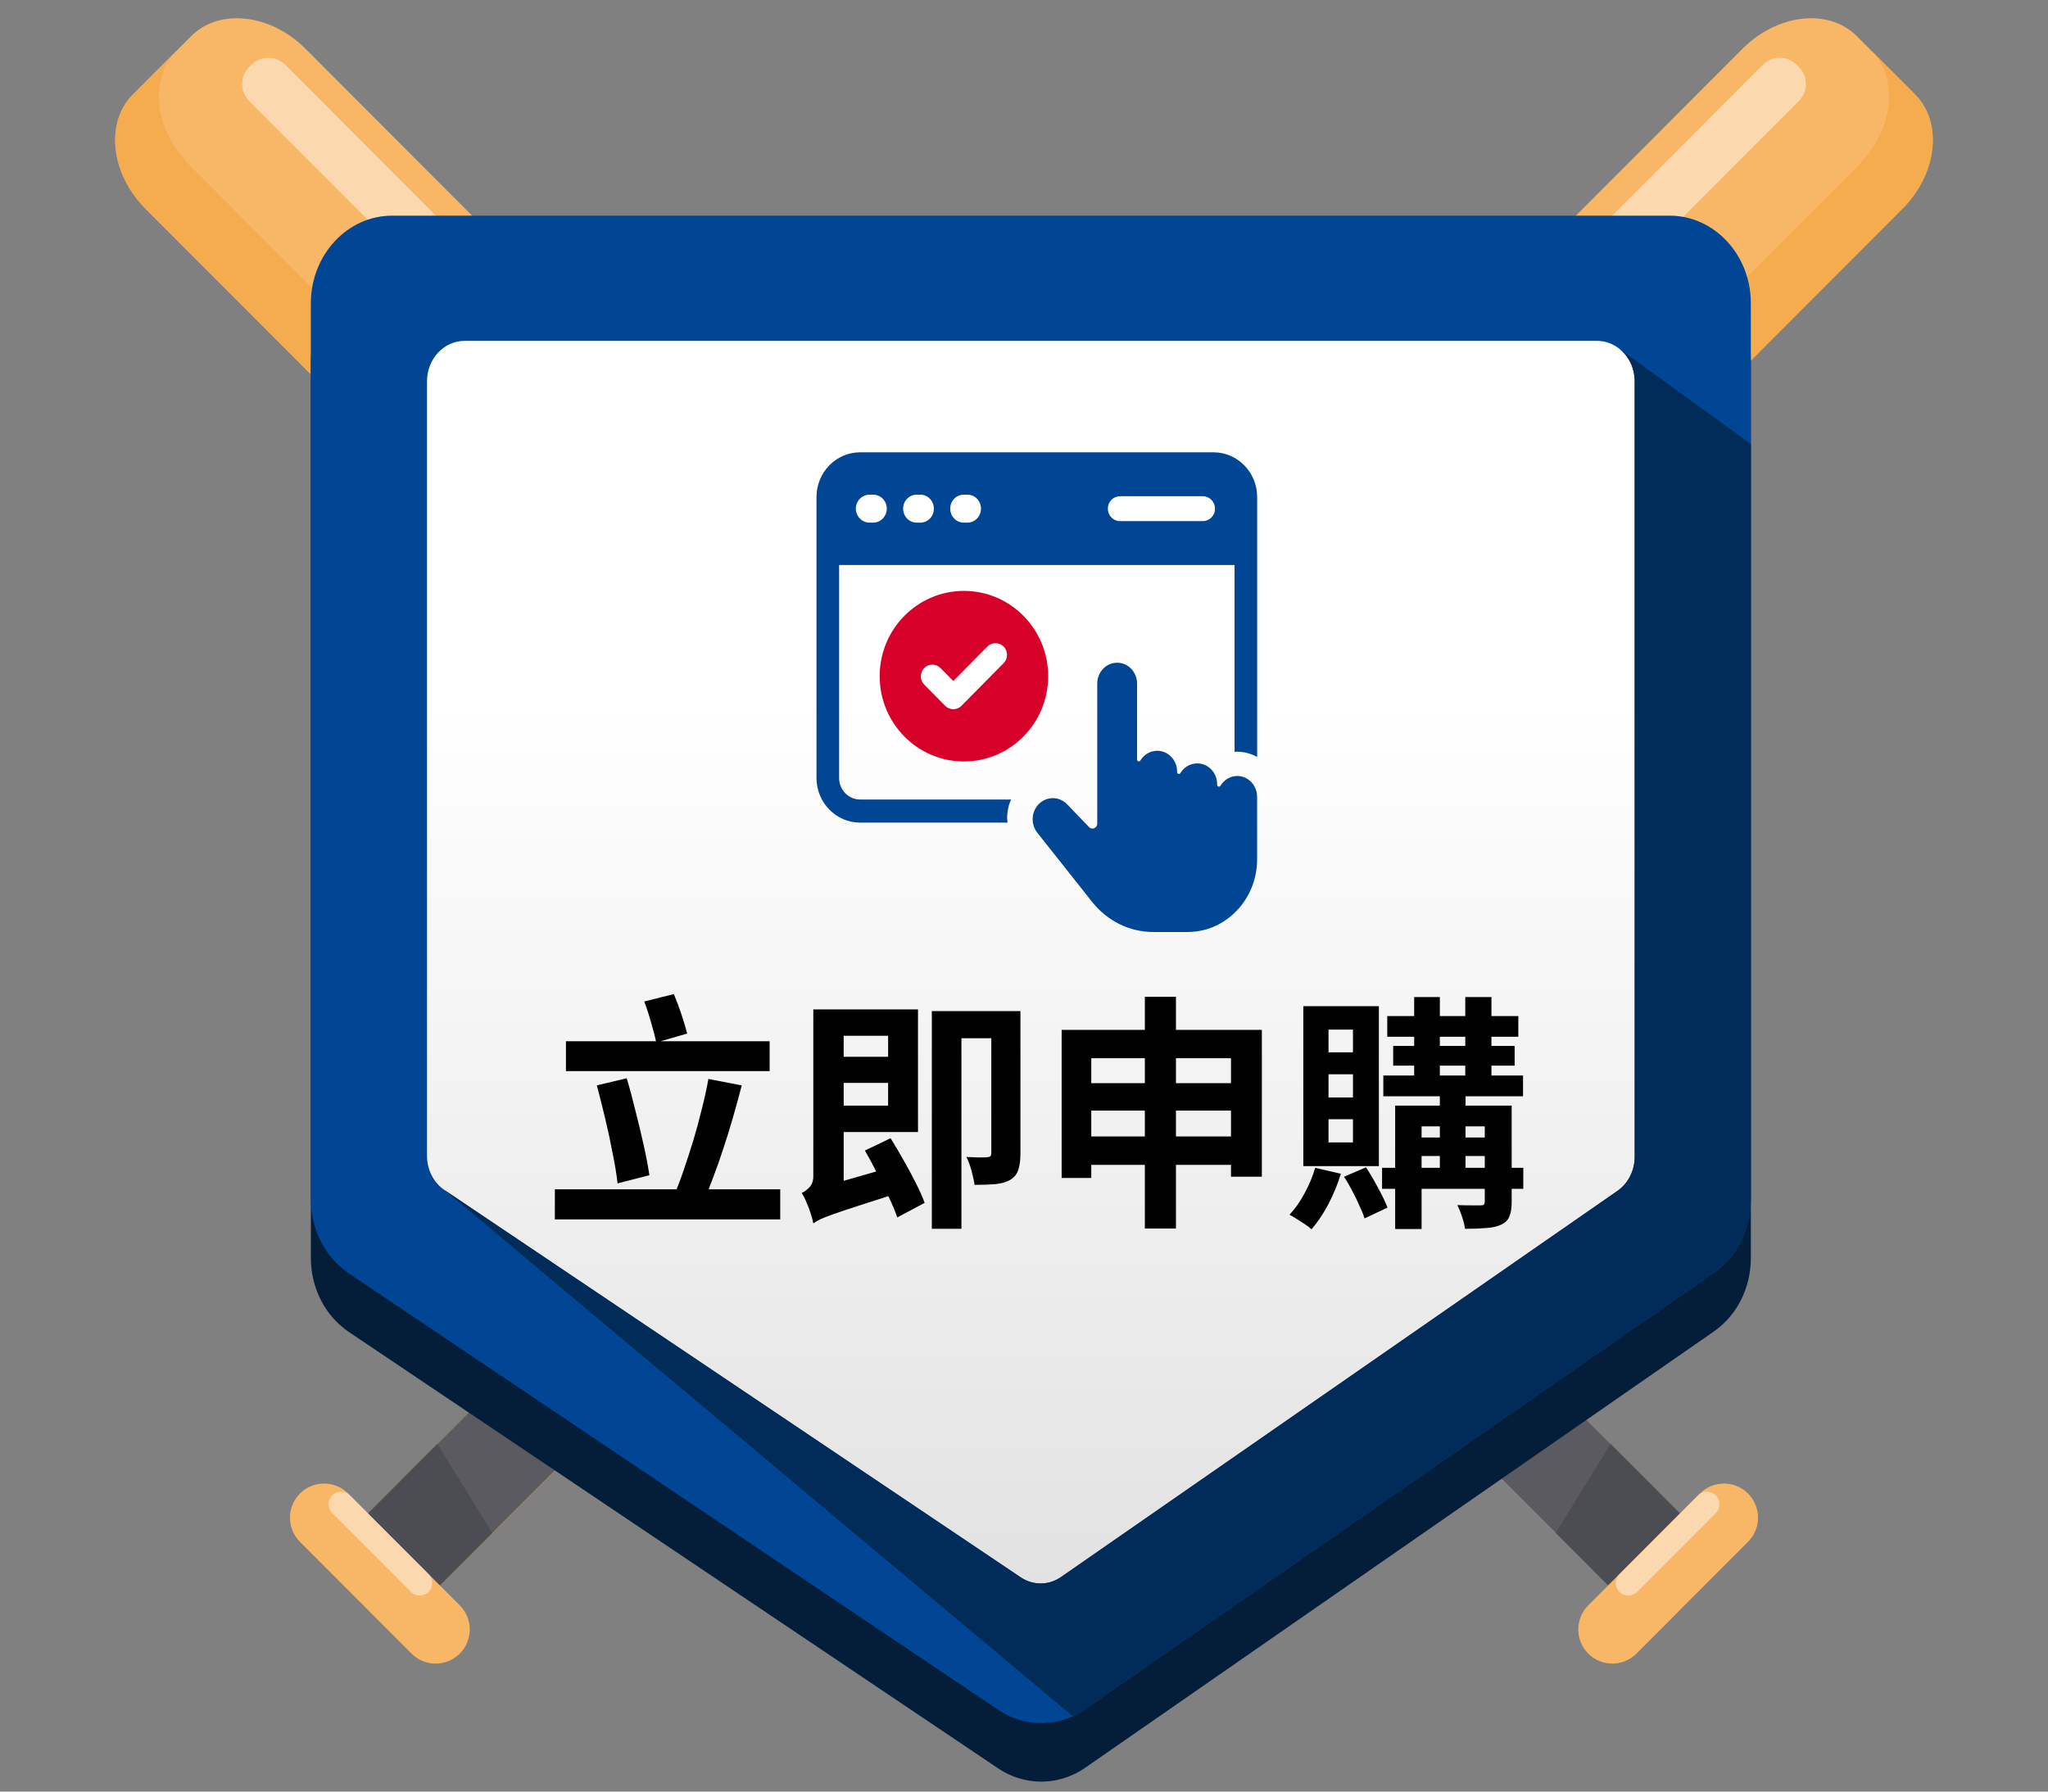 <svg width="112" height="98" viewBox="0 0 112 98" fill="none" xmlns="http://www.w3.org/2000/svg">
<rect x="0" y="0" width="112" height="98" fill="#808080" stroke="none"/>
<g clip-path="url(#clip0_82_5101)">
<path d="M104.725 5.162L103.225 3.66L103.044 3.478L101.544 1.976C100.009 0.438 97.21 0.748 95.293 2.668L77.299 20.693C70.781 27.222 64.581 34.055 58.728 41.157L53.266 47.786C47.626 54.631 41.65 61.216 35.369 67.507L17.852 85.055L19.729 86.936L19.911 87.118L21.789 88.999L39.306 71.451C45.587 65.16 52.161 59.174 58.993 53.524L65.611 48.052C72.701 42.189 79.522 35.977 86.04 29.449L104.034 11.424C105.951 9.504 106.26 6.7 104.725 5.162Z" fill="#F7B767"/>
<path d="M104.725 5.161L103.225 3.659L103.044 3.477L102.331 2.764C103.867 4.302 103.557 7.105 101.64 9.026L83.645 27.052C77.128 33.581 70.306 39.792 63.217 45.654L56.599 51.126C49.766 56.776 43.192 62.762 36.912 69.054L19.395 86.602L19.728 86.936L19.909 87.118L21.787 88.999L39.304 71.451C45.585 65.16 52.159 59.174 58.992 53.523L65.609 48.051C72.699 42.189 79.52 35.976 86.038 29.448L104.032 11.423C105.949 9.503 106.258 6.699 104.723 5.161H104.725Z" fill="#F5AC4F"/>
<path d="M47.837 54.172C43.829 58.747 39.672 63.199 35.369 67.51L17.852 85.058L19.729 86.939L19.911 87.121L21.789 89.002L39.306 71.454C43.61 67.144 48.054 62.979 52.622 58.965L47.838 54.173L47.837 54.172Z" fill="#5A5A60"/>
<path d="M23.918 78.981L17.852 85.058L19.728 86.939L19.91 87.121L21.788 89.001L26.924 83.855L23.918 78.981Z" fill="#4C4C53"/>
<path d="M43.577 58.912C42.294 60.312 40.998 61.699 39.688 63.073L44.578 66.324C46.055 64.921 47.543 63.529 49.05 62.159L43.577 58.913V58.912Z" fill="#4C4C53"/>
<path d="M35.098 67.781L29.145 73.745L33.239 77.53L38.264 72.496L35.098 67.781Z" fill="#4C4C53"/>
<path d="M22.507 90.452L16.404 84.338C15.675 83.609 15.675 82.427 16.404 81.697C17.131 80.968 18.311 80.968 19.039 81.697L25.143 87.812C25.871 88.541 25.871 89.723 25.143 90.452C24.415 91.181 23.235 91.181 22.507 90.452Z" fill="#F7B767"/>
<path d="M68.58 33.505L68.468 33.393C67.953 32.877 67.953 32.04 68.468 31.525L96.397 3.547C96.911 3.031 97.747 3.031 98.261 3.547L98.374 3.659C98.888 4.175 98.888 5.012 98.374 5.527L70.444 33.505C69.929 34.021 69.094 34.021 68.579 33.505H68.58Z" fill="#FBD8AD"/>
<path d="M22.469 87.075L18.169 82.767C17.902 82.5 17.902 82.066 18.169 81.798C18.436 81.531 18.869 81.531 19.136 81.798L23.437 86.106C23.704 86.374 23.704 86.807 23.437 87.075C23.169 87.343 22.736 87.343 22.469 87.075Z" fill="#FBD8AD"/>
<path d="M7.275 5.162L8.775 3.66L8.956 3.478L10.456 1.976C11.991 0.438 14.79 0.748 16.707 2.668L34.701 20.694C41.218 27.223 47.419 34.056 53.271 41.158L58.734 47.787C64.373 54.632 70.349 61.218 76.631 67.508L94.148 85.056L92.27 86.938L92.089 87.119L90.211 89L72.693 71.453C66.413 65.162 59.839 59.175 53.006 53.525L46.389 48.053C39.299 42.19 32.477 35.978 25.96 29.45L7.966 11.425C6.049 9.505 5.74 6.701 7.275 5.162Z" fill="#F7B767"/>
<path d="M7.275 5.161L8.775 3.659L8.956 3.477L9.669 2.764C8.133 4.302 8.443 7.105 10.36 9.026L28.354 27.052C34.871 33.581 41.693 39.792 48.782 45.654L55.4 51.126C62.233 56.776 68.807 62.762 75.087 69.054L92.604 86.602L92.271 86.936L92.09 87.118L90.212 88.999L72.694 71.451C66.414 65.16 59.84 59.174 53.007 53.523L46.39 48.051C39.3 42.189 32.478 35.976 25.961 29.448L7.966 11.425C6.049 9.504 5.74 6.7 7.275 5.161Z" fill="#F5AC4F"/>
<path d="M64.164 54.172C68.171 58.747 72.328 63.199 76.631 67.51L94.149 85.058L92.271 86.939L92.09 87.121L90.212 89.002L72.694 71.454C68.391 67.144 63.946 62.979 59.379 58.965L64.163 54.173L64.164 54.172Z" fill="#5A5A60"/>
<path d="M88.08 78.981L94.147 85.058L92.27 86.939L92.089 87.121L90.211 89.001L85.074 83.855L88.08 78.981Z" fill="#4C4C53"/>
<path d="M68.422 58.912C69.705 60.312 71.001 61.699 72.312 63.073L67.422 66.324C65.944 64.921 64.456 63.529 62.949 62.159L68.422 58.913V58.912Z" fill="#4C4C53"/>
<path d="M76.902 67.781L82.856 73.745L78.761 77.53L73.736 72.496L76.902 67.781Z" fill="#4C4C53"/>
<path d="M89.492 90.452L95.596 84.338C96.324 83.609 96.324 82.427 95.596 81.697C94.868 80.968 93.689 80.968 92.96 81.697L86.857 87.812C86.129 88.541 86.129 89.723 86.857 90.452C87.585 91.181 88.764 91.181 89.492 90.452Z" fill="#F7B767"/>
<path d="M43.419 33.505L43.532 33.393C44.046 32.877 44.046 32.04 43.532 31.525L15.603 3.547C15.088 3.031 14.253 3.031 13.739 3.547L13.626 3.659C13.112 4.175 13.112 5.012 13.626 5.527L41.556 33.505C42.071 34.021 42.906 34.021 43.42 33.505H43.419Z" fill="#FBD8AD"/>
<path d="M89.531 87.075L93.831 82.767C94.098 82.5 94.098 82.066 93.831 81.798C93.564 81.531 93.131 81.531 92.864 81.798L88.564 86.106C88.296 86.374 88.296 86.807 88.564 87.075C88.831 87.343 89.264 87.343 89.531 87.075Z" fill="#FBD8AD"/>
<path d="M91.309 15H21.443C18.995 15 17 17.148 17 19.788V68.802C17 70.467 17.781 71.984 19.093 72.869L54.595 96.735C55.309 97.215 56.125 97.455 56.941 97.455C57.529 97.455 58.114 97.332 58.662 97.081C58.717 97.057 58.767 97.033 58.821 97.01C58.887 96.975 58.954 96.942 59.017 96.904C59.053 96.883 59.087 96.862 59.122 96.843C59.198 96.798 59.272 96.75 59.345 96.698L93.712 72.842C94.351 72.4 94.859 71.804 95.209 71.113C95.558 70.421 95.749 69.633 95.749 68.815V19.788C95.749 17.148 93.757 15 91.309 15Z" fill="#041D39"/>
<path d="M91.309 11.797H21.443C18.995 11.797 17 13.945 17 16.585V65.599C17 67.264 17.781 68.781 19.093 69.665L54.595 93.532C55.309 94.012 56.125 94.252 56.941 94.252C57.529 94.252 58.114 94.129 58.662 93.878C58.717 93.854 58.767 93.83 58.821 93.807C58.887 93.772 58.954 93.739 59.017 93.701C59.053 93.68 59.087 93.659 59.122 93.639C59.198 93.594 59.272 93.547 59.345 93.495L93.712 69.639C94.351 69.197 94.859 68.601 95.209 67.91C95.558 67.218 95.749 66.43 95.749 65.612V16.585C95.749 13.945 93.757 11.797 91.309 11.797Z" fill="#004694"/>
<path d="M89.397 20.862V63.276C89.397 64.029 89.044 64.732 88.457 65.139L58.022 86.265C57.354 86.727 56.498 86.734 55.824 86.282L24.321 65.104C23.717 64.701 23.352 63.988 23.352 63.224V20.862C23.352 19.636 24.273 18.646 25.406 18.646H87.342C87.774 18.646 88.177 18.791 88.507 19.038C88.514 19.041 88.517 19.044 88.52 19.048C89.051 19.448 89.397 20.109 89.397 20.864V20.862Z" fill="url(#paint0_linear_82_5101)"/>
<path d="M95.749 24.285V65.61C95.749 66.429 95.558 67.216 95.209 67.907C94.859 68.6 94.351 69.195 93.712 69.637L59.345 93.493C59.272 93.545 59.198 93.592 59.122 93.637C59.087 93.658 59.053 93.679 59.017 93.698C58.954 93.736 58.887 93.77 58.82 93.804C58.767 93.829 58.716 93.853 58.662 93.876L24.32 65.104L55.823 86.282C56.496 86.734 57.354 86.728 58.021 86.265L88.457 65.139C89.044 64.732 89.397 64.029 89.397 63.276V20.863C89.397 20.109 89.051 19.448 88.52 19.047L95.749 24.284V24.285Z" fill="#012B59"/>
<path d="M66.361 24.742H47.031C45.722 24.742 44.652 25.837 44.652 27.186V42.552C44.652 43.903 45.722 44.997 47.031 44.997H55.103C55.071 44.805 55.071 44.604 55.103 44.402C55.134 44.169 55.196 43.935 55.3 43.733H47.031C46.398 43.733 45.889 43.201 45.889 42.553V30.905H67.515V41.128C67.567 41.118 67.609 41.118 67.65 41.118C68.045 41.118 68.419 41.224 68.751 41.406V27.186C68.751 25.837 67.681 24.742 66.362 24.742H66.361ZM47.747 28.589H47.561C47.145 28.589 46.803 28.248 46.803 27.823C46.803 27.398 47.145 27.058 47.561 27.058H47.747C48.163 27.058 48.495 27.398 48.495 27.823C48.495 28.248 48.163 28.589 47.747 28.589ZM50.324 28.589H50.137C49.722 28.589 49.39 28.248 49.39 27.823C49.39 27.398 49.722 27.058 50.137 27.058H50.324C50.739 27.058 51.071 27.398 51.071 27.823C51.071 28.248 50.739 28.589 50.324 28.589ZM52.899 28.589H52.713C52.297 28.589 51.965 28.248 51.965 27.823C51.965 27.398 52.297 27.058 52.713 27.058H52.899C53.315 27.058 53.647 27.398 53.647 27.823C53.647 28.248 53.315 28.589 52.899 28.589ZM65.78 28.505H61.251C60.887 28.505 60.586 28.207 60.586 27.824C60.586 27.441 60.887 27.144 61.251 27.144H65.78C66.143 27.144 66.445 27.441 66.445 27.824C66.445 28.207 66.143 28.505 65.78 28.505Z" fill="#004694"/>
<path d="M67.665 42.447C67.288 42.447 66.944 42.647 66.744 42.982C66.721 43.021 66.676 43.039 66.634 43.026C66.593 43.014 66.563 42.973 66.563 42.928V42.895C66.563 42.267 66.075 41.757 65.475 41.757C65.099 41.757 64.755 41.956 64.553 42.289C64.53 42.328 64.485 42.346 64.443 42.333C64.402 42.32 64.373 42.28 64.373 42.235V42.204C64.373 41.577 63.885 41.067 63.285 41.067C62.91 41.067 62.565 41.267 62.363 41.601C62.34 41.639 62.295 41.656 62.254 41.644C62.212 41.631 62.183 41.591 62.183 41.546V37.388C62.183 37.084 62.069 36.797 61.863 36.582C61.657 36.368 61.384 36.25 61.094 36.25C60.493 36.252 60.006 36.762 60.006 37.388V45.05C60.006 45.163 59.944 45.26 59.844 45.303C59.745 45.346 59.635 45.323 59.559 45.244L58.356 43.993C58.143 43.772 57.86 43.657 57.576 43.657C57.362 43.657 57.146 43.722 56.959 43.854C56.701 44.036 56.528 44.325 56.484 44.646C56.44 44.969 56.528 45.296 56.726 45.547L59.72 49.327C60.55 50.377 61.772 50.981 63.074 50.981H64.94C65.958 50.981 66.915 50.567 67.634 49.814C68.353 49.061 68.749 48.061 68.749 46.998L68.747 43.58C68.747 42.955 68.259 42.446 67.661 42.446L67.665 42.447Z" fill="#004694"/>
<path d="M52.715 32.322C50.171 32.322 48.107 34.411 48.107 36.987C48.107 39.564 50.17 41.652 52.715 41.652C55.261 41.652 57.322 39.563 57.322 36.987C57.322 34.412 55.26 32.322 52.715 32.322ZM54.889 36.271L52.58 38.607C52.457 38.733 52.296 38.795 52.134 38.795C51.972 38.795 51.812 38.733 51.688 38.607L50.541 37.446C50.295 37.197 50.295 36.792 50.541 36.543C50.787 36.294 51.187 36.294 51.433 36.543L52.134 37.252L53.996 35.368C54.242 35.118 54.642 35.118 54.888 35.368C55.134 35.617 55.134 36.022 54.888 36.271H54.889Z" fill="#D70029"/>
<path d="M30.951 56.955H42.089V58.589H30.951V56.955ZM30.344 65.055H42.669V66.702H30.344V65.055ZM32.639 59.371L34.273 58.98C34.444 59.547 34.605 60.15 34.758 60.789C34.92 61.419 35.069 62.04 35.204 62.652C35.339 63.255 35.443 63.8 35.514 64.285L33.773 64.731C33.719 64.245 33.629 63.696 33.503 63.084C33.386 62.463 33.251 61.833 33.098 61.194C32.945 60.546 32.792 59.938 32.639 59.371ZM38.741 59.02L40.563 59.371C40.419 59.938 40.262 60.514 40.091 61.099C39.929 61.675 39.754 62.242 39.565 62.8C39.385 63.358 39.2 63.885 39.011 64.38C38.831 64.875 38.651 65.325 38.471 65.73L36.878 65.338C37.058 64.933 37.233 64.475 37.404 63.962C37.584 63.44 37.76 62.895 37.931 62.328C38.102 61.752 38.255 61.185 38.39 60.627C38.534 60.06 38.651 59.525 38.741 59.02ZM35.231 54.782L36.851 54.377C36.995 54.718 37.135 55.092 37.27 55.497C37.404 55.902 37.508 56.248 37.58 56.536L35.892 57.023C35.83 56.725 35.735 56.365 35.609 55.943C35.492 55.52 35.366 55.133 35.231 54.782ZM45.032 57.806H49.136V59.236H45.032V57.806ZM44.992 55.214H50.203V61.923H44.992V60.478H48.569V56.658H44.992V55.214ZM44.478 66.918L44.316 65.474L44.951 64.933L48.798 63.827C48.852 64.043 48.929 64.285 49.028 64.555C49.127 64.817 49.212 65.032 49.285 65.204C48.34 65.51 47.57 65.757 46.976 65.946C46.391 66.135 45.932 66.288 45.599 66.405C45.275 66.522 45.032 66.617 44.87 66.689C44.717 66.769 44.587 66.846 44.478 66.918ZM47.3 62.935L48.704 62.261C48.929 62.62 49.163 63.017 49.406 63.449C49.649 63.871 49.874 64.29 50.081 64.704C50.288 65.109 50.45 65.474 50.567 65.797L49.069 66.594C48.961 66.27 48.807 65.901 48.609 65.487C48.42 65.064 48.209 64.632 47.975 64.191C47.75 63.741 47.525 63.322 47.3 62.935ZM44.478 66.918C44.452 66.765 44.402 66.581 44.33 66.365C44.267 66.157 44.191 65.955 44.1 65.757C44.02 65.559 43.934 65.392 43.844 65.257C43.997 65.186 44.141 65.078 44.276 64.933C44.411 64.79 44.478 64.587 44.478 64.326V55.214H46.139V65.676C46.139 65.676 46.081 65.698 45.964 65.743C45.855 65.788 45.721 65.852 45.559 65.933C45.397 66.013 45.23 66.108 45.059 66.216C44.897 66.324 44.758 66.436 44.641 66.553C44.532 66.671 44.478 66.792 44.478 66.918ZM54.212 55.308H55.805V63.111C55.805 63.471 55.764 63.768 55.684 64.002C55.611 64.227 55.463 64.407 55.238 64.542C55.013 64.668 54.743 64.745 54.428 64.772C54.113 64.799 53.735 64.812 53.294 64.812C53.267 64.596 53.213 64.34 53.132 64.043C53.051 63.745 52.956 63.493 52.849 63.286C53.092 63.295 53.321 63.304 53.537 63.313C53.762 63.313 53.915 63.309 53.996 63.3C54.077 63.291 54.131 63.273 54.158 63.246C54.194 63.219 54.212 63.165 54.212 63.084V55.308ZM50.959 55.308H54.981V56.793H52.578V67.215H50.959V55.308ZM58.059 56.334H69.008V64.367H67.32V57.886H59.679V64.434H58.059V56.334ZM59.126 59.25H68.117V60.748H59.126V59.25ZM59.112 62.166H68.144V63.718H59.112V62.166ZM62.609 54.525H64.31V67.201H62.609V54.525ZM75.866 55.578H83.034V56.712H75.866V55.578ZM75.65 58.831H83.291V59.965H75.65V58.831ZM75.582 63.88H83.305V65.028H75.582V63.88ZM76.19 57.212H82.832V58.291H76.19V57.212ZM77.338 54.538H78.742V59.331H77.338V54.538ZM80.132 54.538H81.563V59.331H80.132V54.538ZM78.742 59.358H80.145V64.204H78.742V59.358ZM81.198 60.478H82.67V65.743C82.67 66.076 82.629 66.338 82.549 66.526C82.477 66.725 82.328 66.877 82.103 66.986C81.869 67.094 81.59 67.156 81.266 67.174C80.951 67.201 80.569 67.215 80.118 67.215C80.091 67.017 80.037 66.796 79.957 66.553C79.876 66.311 79.79 66.099 79.7 65.919C79.961 65.928 80.218 65.933 80.469 65.933C80.731 65.933 80.901 65.933 80.983 65.933C81.064 65.933 81.118 65.919 81.144 65.892C81.18 65.856 81.198 65.802 81.198 65.73V60.478ZM76.298 60.478H81.833V61.612H77.743V67.228H76.298V60.478ZM77.013 62.22H81.82V63.233H77.013V62.22ZM71.924 63.88L73.328 64.204C73.157 64.772 72.927 65.329 72.639 65.879C72.352 66.418 72.046 66.873 71.722 67.242C71.641 67.161 71.523 67.071 71.371 66.972C71.218 66.873 71.064 66.774 70.912 66.675C70.758 66.576 70.628 66.499 70.52 66.445C70.826 66.121 71.1 65.73 71.344 65.271C71.596 64.812 71.789 64.349 71.924 63.88ZM73.504 64.367L74.705 63.853C74.93 64.195 75.15 64.573 75.367 64.987C75.591 65.392 75.763 65.748 75.879 66.054L74.624 66.648C74.561 66.441 74.466 66.207 74.341 65.946C74.224 65.676 74.093 65.406 73.949 65.136C73.805 64.857 73.656 64.6 73.504 64.367ZM72.653 58.764V60.033H73.99V58.764H72.653ZM72.653 61.221V62.49H73.99V61.221H72.653ZM72.653 56.321V57.562H73.99V56.321H72.653ZM71.276 55.038H75.407V63.786H71.276V55.038Z" fill="black"/>
</g>
<defs>
<linearGradient id="paint0_linear_82_5101" x1="56.374" y1="38.501" x2="56.374" y2="86.617" gradientUnits="userSpaceOnUse">
<stop stop-color="white"/>
<stop offset="1" stop-color="#E2E2E2"/>
</linearGradient>
<clipPath id="clip0_82_5101">
<rect width="111" height="97.5" fill="white" transform="translate(0.5 0.25)"/>
</clipPath>
</defs>
</svg>
